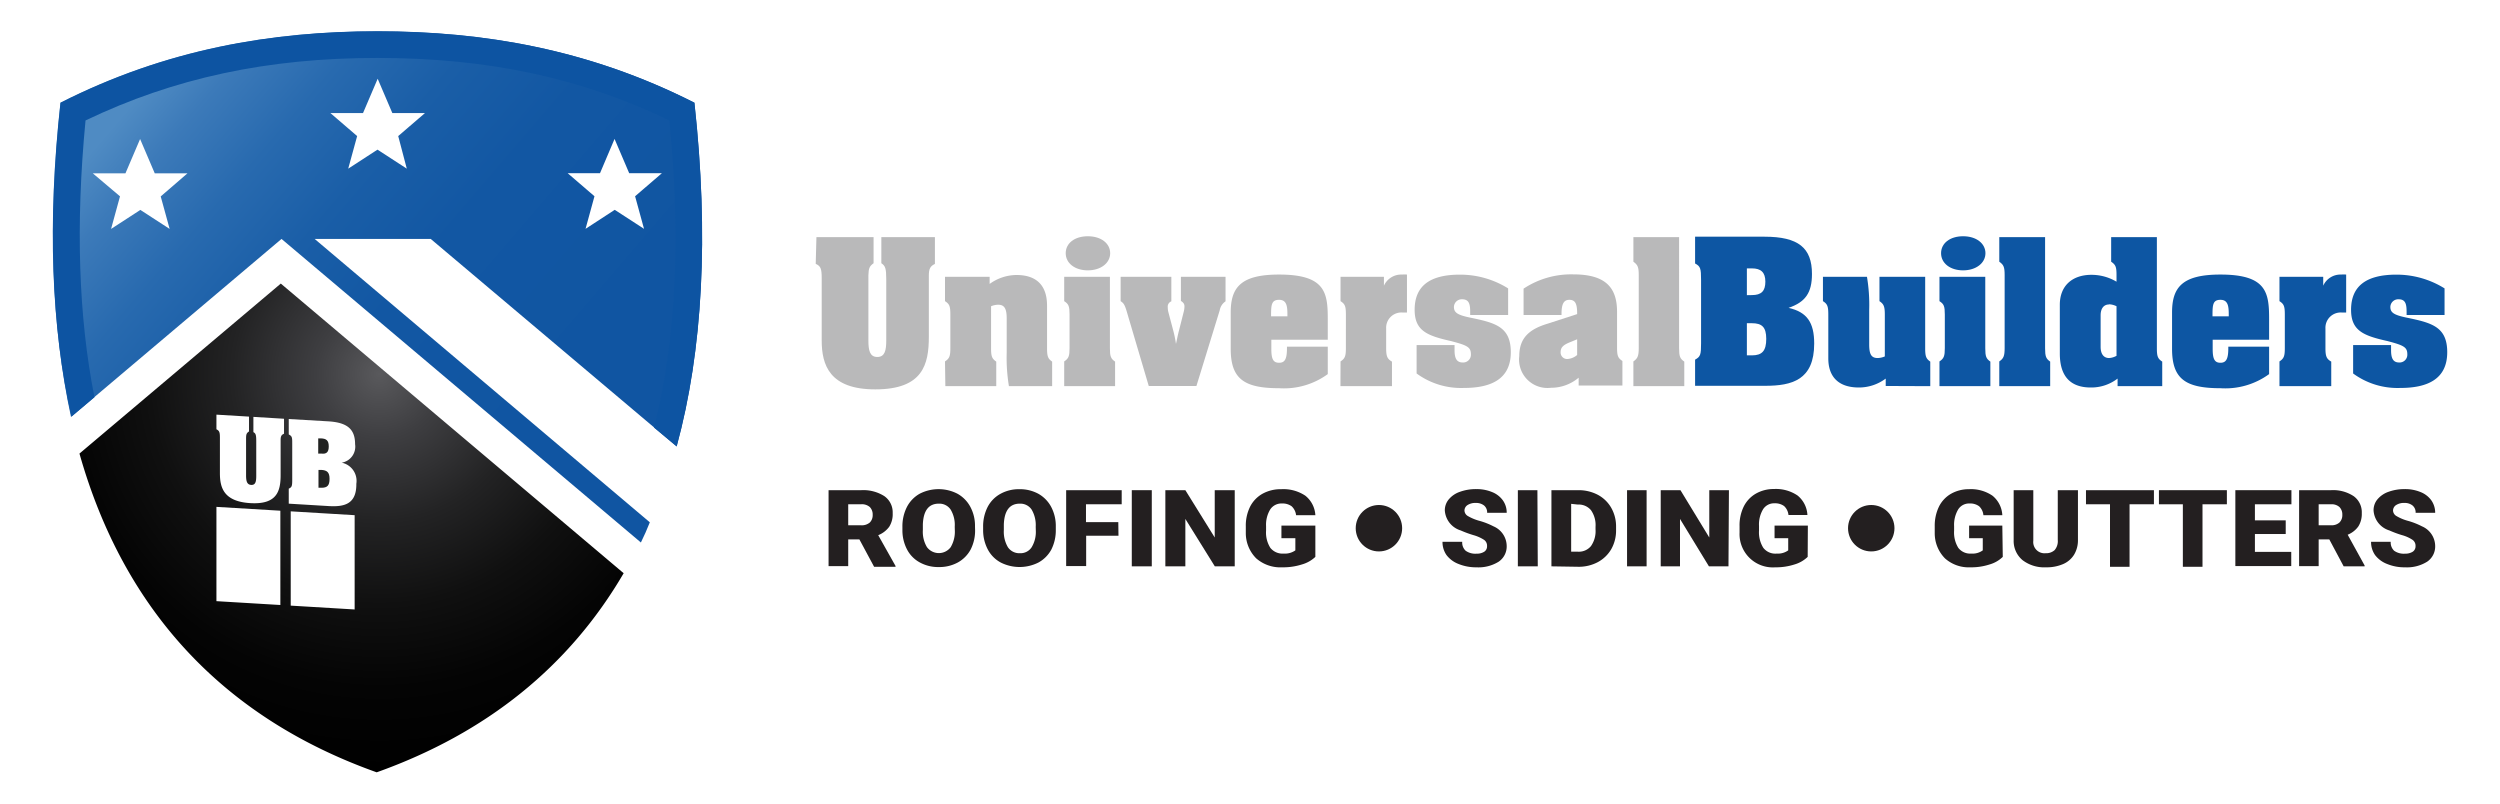 <svg id="Layer_2" data-name="Layer 2" xmlns="http://www.w3.org/2000/svg" xmlns:xlink="http://www.w3.org/1999/xlink" viewBox="0 0 280 90"><defs><style>.cls-1{fill:url(#linear-gradient);}.cls-2{fill:#212221;}.cls-3{fill:url(#radial-gradient);}.cls-4{fill:#0d54a2;}.cls-5{fill:#b9b9ba;}.cls-6{fill:#0d56a3;}.cls-7{fill:#231f20;}</style><linearGradient id="linear-gradient" x1="18.07" y1="7.82" x2="62.7" y2="46.11" gradientUnits="userSpaceOnUse"><stop offset="0" stop-color="#4f8bc3"/><stop offset="0.1" stop-color="#3c7ab9"/><stop offset="0.25" stop-color="#286aaf"/><stop offset="0.42" stop-color="#1a5ea7"/><stop offset="0.62" stop-color="#1257a3"/><stop offset="1" stop-color="#1055a2"/></linearGradient><radialGradient id="radial-gradient" cx="42.5" cy="41.88" r="44.58" gradientUnits="userSpaceOnUse"><stop offset="0" stop-color="#59595c"/><stop offset="0.16" stop-color="#3e3e41"/><stop offset="0.37" stop-color="#232324"/><stop offset="0.58" stop-color="#101010"/><stop offset="0.79" stop-color="#040404"/><stop offset="1"/></radialGradient></defs><title>logo</title><path class="cls-1" d="M75.78,50c2.93-10.76,3.63-23.6,2-38.49-11.83-6-23.67-8-35.5-8s-23.67,2-35.5,8c-1.47,13.39-1,25.12,1.17,35.18L31.53,26.76l40.25,34c.36-.74.7-1.49,1-2.26L35.24,26.76h13ZM67.2,19.4l1.63-3.84,1.64,3.84h3.66l-3,2.58,1,3.65-3.28-2.13-3.27,2.13,1-3.65-3-2.58ZM19,25.64l-3.28-2.13-3.28,2.13,1-3.65-3.05-2.58h3.66l1.64-3.84,1.64,3.84H21L18,22Zm26.56-6.75-3.28-2.13L39,18.89l1-3.65L37,12.66h3.66l1.64-3.84,1.64,3.84h3.66l-3,2.58Z"/><path class="cls-2" d="M36.82,50c0-.68-.28-.87-.85-.9l-.33,0v1.7l.33,0C36.57,50.88,36.82,50.64,36.82,50Z"/><path class="cls-2" d="M36,52.63l-.33,0v2l.33,0c.65,0,.91-.24.91-1S36.6,52.67,36,52.63Z"/><path class="cls-3" d="M31.45,31.76,8.9,50.8c5,17.67,16.24,29.63,33.29,35.7,12.3-4.39,21.56-11.85,27.66-22.3Zm-.05,36-7.16-.43V56.77l7.16.43Zm.41-19.18c-.3.12-.38.29-.38.73V53.2c0,1.78-.39,3.33-3.39,3.15S24.63,54.6,24.63,53v-4c0-.6-.07-.76-.39-.92V46.44l3.65.22v1.66c-.28.19-.32.31-.33.75v4.15c0,.63.08,1.06.57,1.09s.57-.39.57-1V49.4c0-.7-.06-.86-.32-1V46.69l3.43.21Zm7.91,19.68-7.16-.43V57.27l7.16.43ZM36.81,56.68l-4.47-.27V54.73c.35-.16.39-.29.39-1v-4c0-.74,0-.87-.39-1.07V46.93l4.43.26c2.16.13,3,.9,3,2.56a1.82,1.82,0,0,1-1.5,2.07,2.08,2.08,0,0,1,1.64,2.36C39.94,56.5,38.52,56.78,36.81,56.68Z"/><path class="cls-4" d="M77.77,11.5c-11.83-6-23.66-8-35.5-8s-23.66,2-35.5,8C5.3,24.89,5.73,36.61,8,46.67l2.58-2.18q-2.68-13.49-1-31c9.9-4.74,20.33-7,32.69-7s22.8,2.22,32.69,7q2,19.78-1.71,34.4L75.79,50C78.72,39.24,79.41,26.39,77.77,11.5Z"/><path class="cls-5" d="M91.44,26.56h6.4v2.92c-.48.35-.55.58-.58,1.35v7.3c0,1.1.15,1.85,1,1.85s1-.75,1-1.85V31.28c0-1.22-.1-1.5-.55-1.8V26.56h6v3c-.53.25-.68.55-.68,1.33v6.82c0,3.12-.67,5.9-6,5.9-5.12,0-6-2.73-6-5.48v-7c0-1.05-.12-1.33-.67-1.58Z"/><path class="cls-5" d="M105.84,40.48c.5-.33.6-.6.6-1.5V35.23c0-.93-.1-1.18-.6-1.5V31h5v.8a5.18,5.18,0,0,1,3-1c3.25,0,3.43,2.42,3.43,3.49V39c0,.92.1,1.17.57,1.5v2.75H113a19.4,19.4,0,0,1-.25-3.73V35.65c0-1.1-.27-1.52-.95-1.52a2.09,2.09,0,0,0-.8.17V39c0,.92.1,1.17.58,1.5v2.75h-5.7Z"/><path class="cls-5" d="M119.19,40.48c.5-.33.6-.6.6-1.5V35.23c0-.93-.1-1.18-.6-1.5V31h5.12v8c0,.92.1,1.17.58,1.5v2.75h-5.7Zm2.65-10.2c-1.45,0-2.48-.8-2.48-1.92s1-1.9,2.48-1.9,2.5.8,2.5,1.9S123.29,30.28,121.84,30.28Z"/><path class="cls-5" d="M128.66,43.23l-2.35-7.95c-.32-1.13-.42-1.3-.8-1.55V31h5.68v2.75a.63.63,0,0,0-.4.67,2.18,2.18,0,0,0,.07.55l.53,2a13.23,13.23,0,0,1,.32,1.55c.08-.35.2-1,.35-1.55l.53-2.1a2.5,2.5,0,0,0,.07-.55c0-.27-.1-.42-.4-.62V31h5v2.75a1.51,1.51,0,0,0-.65,1L134,43.23Z"/><path class="cls-5" d="M142.39,38.05V39.1c0,1.13.22,1.53.87,1.53s.88-.43.88-1.63v-.17h4.57V41.9a8.32,8.32,0,0,1-5.45,1.58c-4,0-5.42-1.1-5.42-4.43V35c0-2.83,1.15-4.25,5.42-4.25,5.2,0,5.45,2.05,5.45,5v2.3Zm1.8-2.62v-.2c0-.93-.08-1.65-.93-1.65s-.9.55-.9,1.77v.08Z"/><path class="cls-5" d="M150.14,40.48c.5-.33.6-.6.6-1.5V35.23c0-.93-.1-1.18-.6-1.5V31H155v1a2.12,2.12,0,0,1,2-1.25,4.69,4.69,0,0,1,.58,0V35c-.25,0-.38,0-.53,0a1.71,1.71,0,0,0-1.8,1.8V39c0,.92.13,1.2.65,1.5v2.75h-5.77Z"/><path class="cls-5" d="M168.91,35.28h-4.25V35c0-.85-.07-1.48-.9-1.48a.88.88,0,0,0-.92.85c0,.63.37.9,1.8,1.2,2.8.58,4.57,1,4.57,3.88,0,3.05-2.27,4-5.25,4a8.42,8.42,0,0,1-5.3-1.62V38.65h4.25v.58c0,1,.3,1.37.93,1.37a.87.87,0,0,0,.9-.92c0-.8-.4-1-2.23-1.48-2.67-.6-4.07-1.15-4.07-3.5,0-2.65,1.67-3.94,5.07-3.94a10.15,10.15,0,0,1,5.4,1.54Z"/><path class="cls-5" d="M170.64,32.33a9.64,9.64,0,0,1,5.57-1.6c3.7,0,4.9,1.55,4.9,4.2v4c0,.92.1,1.17.6,1.5v2.75h-4.9v-.88a4.78,4.78,0,0,1-3.1,1.13,3.18,3.18,0,0,1-3.55-3.55c0-2,1.08-3,3.18-3.63l3.3-1.07V35.1c0-1.12-.23-1.52-.88-1.52s-.87.52-.87,1.6v.1h-4.25Zm5.2,6c-.7.28-1.05.55-1.05,1.1a.73.73,0,0,0,.72.78,1.86,1.86,0,0,0,1.13-.45V38Z"/><path class="cls-5" d="M182.94,40.48c.47-.33.6-.6.6-1.5V30.81c0-.93-.13-1.15-.6-1.5V26.56h5.12V39c0,.92.1,1.17.58,1.5v2.75h-5.7Z"/><path class="cls-6" d="M189.85,40.28c.6-.33.67-.55.67-1.83V31.36c0-1.3-.07-1.53-.67-1.85v-3h7.77c3.8,0,5.32,1.25,5.32,4.17,0,2.1-.72,3.15-2.62,3.8,2.05.47,2.87,1.62,2.87,4,0,4.08-2.49,4.73-5.49,4.73h-7.85Zm6.37-7.23c1.05,0,1.5-.45,1.5-1.5s-.5-1.49-1.5-1.49h-.57v3Zm-.57,6.75h.57c1.15,0,1.6-.52,1.6-1.85s-.5-1.75-1.6-1.75h-.57Z"/><path class="cls-6" d="M211.2,43.23V42.4a5,5,0,0,1-3,1c-2.53,0-3.43-1.45-3.43-3.25V35.23c0-.93-.1-1.18-.6-1.5V31h4.93a19,19,0,0,1,.25,3.7v3.87c0,1.08.22,1.53.95,1.53a2.17,2.17,0,0,0,.8-.18V35.23c0-.93-.13-1.18-.6-1.5V31h5.12v8c0,.92.1,1.17.57,1.5v2.75Z"/><path class="cls-6" d="M217.22,40.48c.5-.33.6-.6.6-1.5V35.23c0-.93-.1-1.18-.6-1.5V31h5.13v8c0,.92.1,1.17.57,1.5v2.75h-5.7Zm2.65-10.2c-1.45,0-2.47-.8-2.47-1.92s1-1.9,2.47-1.9,2.5.8,2.5,1.9S221.32,30.28,219.87,30.28Z"/><path class="cls-6" d="M223.92,40.48c.48-.33.6-.6.6-1.5V30.81c0-.93-.12-1.15-.6-1.5V26.56h5.13V39c0,.92.1,1.17.57,1.5v2.75h-5.7Z"/><path class="cls-6" d="M241.57,39c0,.92.1,1.17.6,1.5v2.75h-5v-.85a4.82,4.82,0,0,1-3,1c-2.3,0-3.47-1.27-3.47-3.8V34.13c0-2.1,1.37-3.35,3.55-3.35a5.48,5.48,0,0,1,2.8.77v-.74c0-.93-.1-1.15-.6-1.5V26.56h5.12Zm-5.35-4.9c-.6,0-.95.45-.95,1.22v3.53c0,.8.35,1.25.95,1.25a1.94,1.94,0,0,0,.83-.25V34.3A2.05,2.05,0,0,0,236.22,34.08Z"/><path class="cls-6" d="M247.82,38.05V39.1c0,1.13.23,1.53.87,1.53s.88-.43.88-1.63v-.17h4.57V41.9a8.32,8.32,0,0,1-5.45,1.58c-4,0-5.42-1.1-5.42-4.43V35c0-2.83,1.15-4.25,5.42-4.25,5.2,0,5.45,2.05,5.45,5v2.3Zm1.8-2.62v-.2c0-.93-.08-1.65-.93-1.65s-.89.55-.89,1.77v.08Z"/><path class="cls-6" d="M255.3,40.48c.5-.33.6-.6.6-1.5V35.23c0-.93-.1-1.18-.6-1.5V31h4.9v1a2.12,2.12,0,0,1,2-1.25,4.72,4.72,0,0,1,.57,0V35c-.25,0-.37,0-.52,0a1.71,1.71,0,0,0-1.8,1.8V39c0,.92.13,1.2.65,1.5v2.75H255.3Z"/><path class="cls-6" d="M273.79,35.28h-4.25V35c0-.85-.07-1.48-.89-1.48a.88.88,0,0,0-.93.85c0,.63.37.9,1.8,1.2,2.8.58,4.57,1,4.57,3.88,0,3.05-2.27,4-5.25,4a8.4,8.4,0,0,1-5.29-1.62V38.65h4.25v.58c0,1,.29,1.37.92,1.37a.87.87,0,0,0,.9-.92c0-.8-.4-1-2.22-1.48-2.68-.6-4.08-1.15-4.08-3.5,0-2.65,1.68-3.94,5.08-3.94a10.14,10.14,0,0,1,5.39,1.54Z"/><path class="cls-7" d="M166.55,61.16a.8.8,0,0,0-.34-.7,4.35,4.35,0,0,0-1.2-.53,11.79,11.79,0,0,1-1.41-.52,2.51,2.51,0,0,1-1.78-2.24,1.9,1.9,0,0,1,.45-1.25,2.82,2.82,0,0,1,1.25-.84,5.22,5.22,0,0,1,1.82-.3,4.5,4.5,0,0,1,1.77.33,2.72,2.72,0,0,1,1.21.93,2.34,2.34,0,0,1,.43,1.39h-2.19a1,1,0,0,0-.34-.81,1.42,1.42,0,0,0-.93-.29,1.6,1.6,0,0,0-.93.24.74.74,0,0,0-.34.62.75.75,0,0,0,.37.6,5.28,5.28,0,0,0,1.33.55,8.2,8.2,0,0,1,1.55.61,2.42,2.42,0,0,1,1.48,2.2,2.06,2.06,0,0,1-.9,1.76,4.27,4.27,0,0,1-2.48.63,5.18,5.18,0,0,1-2-.37,3.08,3.08,0,0,1-1.36-1,2.55,2.55,0,0,1-.45-1.49h2.21a1.24,1.24,0,0,0,.38,1,1.85,1.85,0,0,0,1.23.33,1.52,1.52,0,0,0,.86-.22A.71.71,0,0,0,166.55,61.16Z"/><path class="cls-7" d="M172.23,63.43H170V54.9h2.19Z"/><path class="cls-7" d="M173.76,63.43V54.9h3a4.61,4.61,0,0,1,2.18.51,3.76,3.76,0,0,1,1.51,1.45A4.2,4.2,0,0,1,181,59v.39a4.2,4.2,0,0,1-.53,2.1,3.83,3.83,0,0,1-1.5,1.46,4.53,4.53,0,0,1-2.15.53Zm2.21-7v5.36h.76a1.76,1.76,0,0,0,1.46-.63,2.92,2.92,0,0,0,.51-1.87V59a2.9,2.9,0,0,0-.51-1.86,1.79,1.79,0,0,0-1.48-.63Z"/><path class="cls-7" d="M184.42,63.43h-2.19V54.9h2.19Z"/><path class="cls-7" d="M193.59,63.43H191.4l-3.24-5.31v5.31H186V54.9h2.21l3.23,5.3V54.9h2.2Z"/><path class="cls-7" d="M202.46,62.37a3.55,3.55,0,0,1-1.48.85,6.73,6.73,0,0,1-2.15.32,3.73,3.73,0,0,1-4-3.88v-.73a4.76,4.76,0,0,1,.47-2.2,3.43,3.43,0,0,1,1.37-1.45,4,4,0,0,1,2-.51,4.31,4.31,0,0,1,2.66.73,3,3,0,0,1,1.1,2.18h-2.12a1.59,1.59,0,0,0-.49-1,1.7,1.7,0,0,0-1.07-.31,1.46,1.46,0,0,0-1.28.66,3.3,3.3,0,0,0-.46,1.88v.51a3.27,3.27,0,0,0,.47,1.92A1.69,1.69,0,0,0,199,62a1.94,1.94,0,0,0,1.28-.36V60.28h-1.53V58.87h3.73Z"/><path class="cls-7" d="M224.31,62.37a3.48,3.48,0,0,1-1.48.85,6.63,6.63,0,0,1-2.14.32,4,4,0,0,1-2.85-1,4,4,0,0,1-1.15-2.86v-.73a4.89,4.89,0,0,1,.47-2.2,3.41,3.41,0,0,1,1.36-1.45,4,4,0,0,1,2-.51,4.27,4.27,0,0,1,2.64.73,3,3,0,0,1,1.1,2.18h-2.12a1.54,1.54,0,0,0-.48-1,1.68,1.68,0,0,0-1.07-.31,1.44,1.44,0,0,0-1.27.66,3.38,3.38,0,0,0-.46,1.88v.51a3.27,3.27,0,0,0,.47,1.92,1.68,1.68,0,0,0,1.46.64,1.92,1.92,0,0,0,1.28-.36V60.28h-1.53V58.87h3.72Z"/><path class="cls-7" d="M232.73,54.9v5.58a3.11,3.11,0,0,1-.43,1.64,2.69,2.69,0,0,1-1.24,1.06,4.65,4.65,0,0,1-1.91.36,4,4,0,0,1-2.62-.8,2.79,2.79,0,0,1-1-2.22V54.9h2.2v5.66a1.26,1.26,0,0,0,1.39,1.4,1.39,1.39,0,0,0,1-.35,1.54,1.54,0,0,0,.35-1.14V54.9Z"/><path class="cls-7" d="M241.24,56.48h-2.73v7h-2.19v-7h-2.69V54.9h7.61Z"/><path class="cls-7" d="M249.41,56.48h-2.73v7h-2.2v-7H241.8V54.9h7.61Z"/><path class="cls-7" d="M256,59.81h-3.45v2h4.07v1.59h-6.26V54.9h6.28v1.58h-4.09v1.8H256Z"/><path class="cls-7" d="M260.88,60.41h-1.19v3H257.5V54.9h3.58a4.18,4.18,0,0,1,2.53.67,2.22,2.22,0,0,1,.91,1.9,2.63,2.63,0,0,1-.38,1.48,2.71,2.71,0,0,1-1.2.94l1.9,3.45v.09h-2.35Zm-1.19-1.58h1.39a1.31,1.31,0,0,0,.94-.31,1.15,1.15,0,0,0,.32-.86,1.18,1.18,0,0,0-.32-.87,1.29,1.29,0,0,0-.94-.31h-1.39Z"/><path class="cls-7" d="M270.54,61.16a.8.8,0,0,0-.34-.7,4.12,4.12,0,0,0-1.19-.53,11.56,11.56,0,0,1-1.4-.52,2.5,2.5,0,0,1-1.77-2.24,1.89,1.89,0,0,1,.44-1.25,2.84,2.84,0,0,1,1.24-.84,5.22,5.22,0,0,1,1.82-.3,4.49,4.49,0,0,1,1.76.33,2.72,2.72,0,0,1,1.21.93,2.41,2.41,0,0,1,.43,1.39h-2.19a1,1,0,0,0-.34-.81,1.39,1.39,0,0,0-.92-.29,1.6,1.6,0,0,0-.93.24.74.74,0,0,0-.34.62.75.75,0,0,0,.37.6,5.18,5.18,0,0,0,1.32.55,8.2,8.2,0,0,1,1.55.61,2.42,2.42,0,0,1,1.48,2.2,2.06,2.06,0,0,1-.9,1.76,4.26,4.26,0,0,1-2.47.63,5.09,5.09,0,0,1-2-.37,3.08,3.08,0,0,1-1.36-1,2.55,2.55,0,0,1-.45-1.49h2.2a1.27,1.27,0,0,0,.38,1,1.85,1.85,0,0,0,1.23.33,1.54,1.54,0,0,0,.86-.22A.72.72,0,0,0,270.54,61.16Z"/><path class="cls-7" d="M96.25,60.41H95v3H92.8V54.9h3.66a4.38,4.38,0,0,1,2.59.67,2.21,2.21,0,0,1,.93,1.9A2.63,2.63,0,0,1,99.59,59a2.81,2.81,0,0,1-1.23.94l1.94,3.45v.09H97.9ZM95,58.83h1.42a1.38,1.38,0,0,0,1-.31,1.15,1.15,0,0,0,.32-.86,1.18,1.18,0,0,0-.32-.87,1.34,1.34,0,0,0-1-.31H95Z"/><path class="cls-7" d="M109.21,59.34a4.65,4.65,0,0,1-.5,2.21A3.6,3.6,0,0,1,107.27,63a4.31,4.31,0,0,1-2.11.51,4.25,4.25,0,0,1-2.11-.5,3.48,3.48,0,0,1-1.44-1.43,4.61,4.61,0,0,1-.54-2.14V59a4.77,4.77,0,0,1,.5-2.21A3.6,3.6,0,0,1,103,55.3a4.62,4.62,0,0,1,4.24,0,3.64,3.64,0,0,1,1.44,1.47,4.45,4.45,0,0,1,.52,2.18ZM106.93,59a3.33,3.33,0,0,0-.46-1.93,1.52,1.52,0,0,0-1.33-.66c-1.12,0-1.72.77-1.78,2.32v.63a3.34,3.34,0,0,0,.46,1.92,1.66,1.66,0,0,0,2.66,0,3.41,3.41,0,0,0,.46-1.91Z"/><path class="cls-7" d="M118.25,59.34a4.77,4.77,0,0,1-.5,2.21A3.6,3.6,0,0,1,116.31,63a4.68,4.68,0,0,1-4.23,0,3.52,3.52,0,0,1-1.43-1.43,4.61,4.61,0,0,1-.54-2.14V59a4.77,4.77,0,0,1,.5-2.21,3.54,3.54,0,0,1,1.44-1.48,4.25,4.25,0,0,1,2.13-.52,4.31,4.31,0,0,1,2.11.51,3.64,3.64,0,0,1,1.44,1.47,4.56,4.56,0,0,1,.52,2.18ZM116,59a3.41,3.41,0,0,0-.46-1.93,1.52,1.52,0,0,0-1.33-.66c-1.12,0-1.72.77-1.78,2.32v.63a3.43,3.43,0,0,0,.45,1.92,1.54,1.54,0,0,0,1.35.68,1.49,1.49,0,0,0,1.31-.66,3.33,3.33,0,0,0,.47-1.91Z"/><path class="cls-7" d="M125.27,60h-3.62v3.4h-2.24V54.9h6.22v1.58h-4v2h3.62Z"/><path class="cls-7" d="M129,63.43h-2.24V54.9H129Z"/><path class="cls-7" d="M138.29,63.43h-2.23l-3.3-5.31v5.31h-2.24V54.9h2.24l3.29,5.3V54.9h2.24Z"/><path class="cls-7" d="M147.32,62.37a3.61,3.61,0,0,1-1.51.85,6.9,6.9,0,0,1-2.19.32,4.12,4.12,0,0,1-2.92-1,4,4,0,0,1-1.17-2.86v-.73a4.76,4.76,0,0,1,.48-2.2,3.47,3.47,0,0,1,1.39-1.45,4.21,4.21,0,0,1,2.1-.51,4.42,4.42,0,0,1,2.7.73,3,3,0,0,1,1.12,2.18h-2.16a1.59,1.59,0,0,0-.5-1,1.74,1.74,0,0,0-1.09-.31,1.5,1.5,0,0,0-1.3.66,3.3,3.3,0,0,0-.47,1.88v.51a3.2,3.2,0,0,0,.48,1.92,1.74,1.74,0,0,0,1.5.64,2,2,0,0,0,1.3-.36V60.28h-1.56V58.87h3.8Z"/><circle class="cls-7" cx="154.44" cy="59.16" r="2.6"/><circle class="cls-7" cx="209.58" cy="59.16" r="2.6"/></svg>